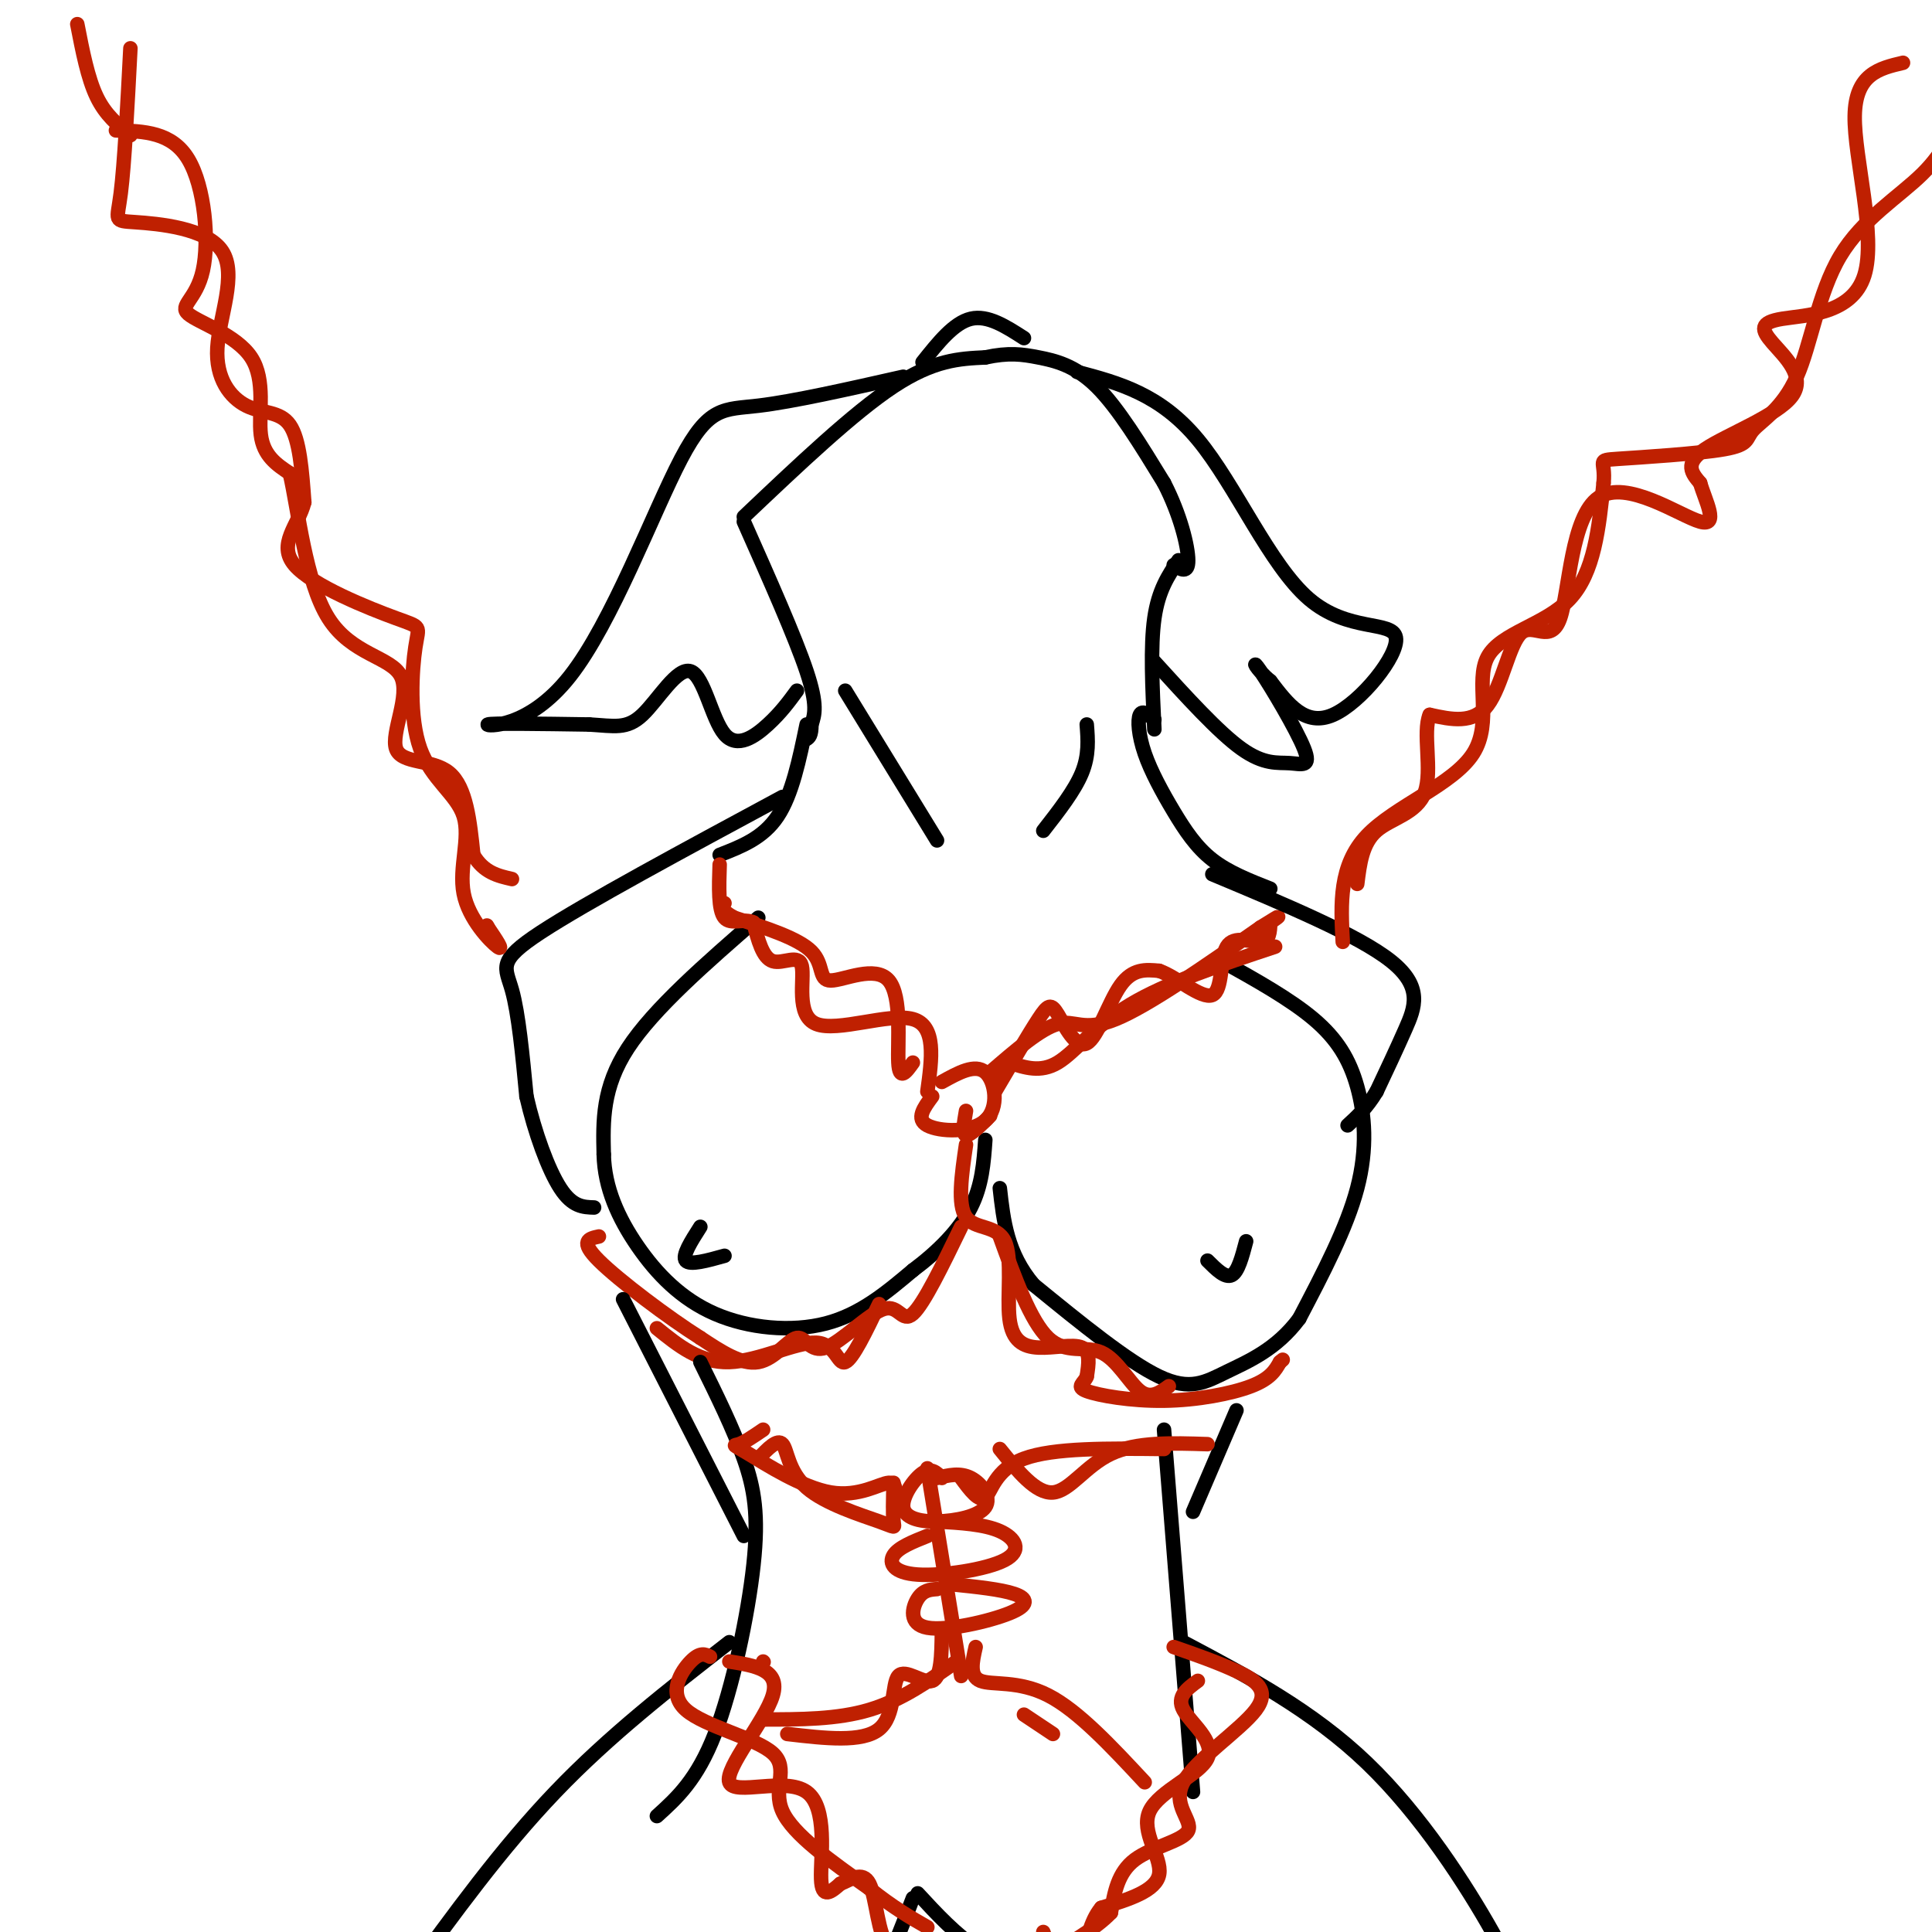 <svg viewBox='0 0 400 400' version='1.1' xmlns='http://www.w3.org/2000/svg' xmlns:xlink='http://www.w3.org/1999/xlink'><g fill='none' stroke='rgb(0,0,0)' stroke-width='3' stroke-linecap='round' stroke-linejoin='round'><path d='M154,107c11.333,-10.750 22.667,-21.500 31,-27c8.333,-5.500 13.667,-5.750 19,-6'/><path d='M204,74c4.881,-1.048 7.583,-0.667 11,0c3.417,0.667 7.548,1.619 12,6c4.452,4.381 9.226,12.190 14,20'/><path d='M241,100c3.422,6.622 4.978,13.178 5,16c0.022,2.822 -1.489,1.911 -3,1'/><path d='M154,108c5.333,12.000 10.667,24.000 13,31c2.333,7.000 1.667,9.000 1,11'/><path d='M168,150c0.000,2.333 -0.500,2.667 -1,3'/><path d='M244,116c-2.083,3.083 -4.167,6.167 -5,12c-0.833,5.833 -0.417,14.417 0,23'/><path d='M191,75c3.250,-4.083 6.500,-8.167 10,-9c3.500,-0.833 7.250,1.583 11,4'/><path d='M175,143c0.000,0.000 19.000,31.000 19,31'/><path d='M225,150c0.250,3.167 0.500,6.333 -1,10c-1.500,3.667 -4.750,7.833 -8,12'/><path d='M167,150c-1.500,7.250 -3.000,14.500 -6,19c-3.000,4.500 -7.500,6.250 -12,8'/><path d='M239,149c-1.244,-1.035 -2.488,-2.070 -3,-1c-0.512,1.070 -0.292,4.246 1,8c1.292,3.754 3.656,8.088 6,12c2.344,3.912 4.670,7.404 8,10c3.330,2.596 7.665,4.298 12,6'/><path d='M157,190c-10.833,9.417 -21.667,18.833 -27,27c-5.333,8.167 -5.167,15.083 -5,22'/><path d='M125,239c0.152,6.925 3.030,13.238 7,19c3.970,5.762 9.030,10.974 16,14c6.970,3.026 15.848,3.864 23,2c7.152,-1.864 12.576,-6.432 18,-11'/><path d='M189,263c5.333,-3.978 9.667,-8.422 12,-13c2.333,-4.578 2.667,-9.289 3,-14'/><path d='M253,199c7.083,3.952 14.167,7.905 19,12c4.833,4.095 7.417,8.333 9,14c1.583,5.667 2.167,12.762 0,21c-2.167,8.238 -7.083,17.619 -12,27'/><path d='M269,273c-4.726,6.381 -10.542,8.833 -15,11c-4.458,2.167 -7.560,4.048 -14,1c-6.440,-3.048 -16.220,-11.024 -26,-19'/><path d='M214,266c-5.500,-6.500 -6.250,-13.250 -7,-20'/></g>
<g fill='none' stroke='rgb(191,32,1)' stroke-width='3' stroke-linecap='round' stroke-linejoin='round'><path d='M193,227c-1.726,2.339 -3.452,4.679 -1,6c2.452,1.321 9.083,1.625 12,-1c2.917,-2.625 2.119,-8.179 0,-10c-2.119,-1.821 -5.560,0.089 -9,2'/><path d='M200,230c-0.417,2.417 -0.833,4.833 0,5c0.833,0.167 2.917,-1.917 5,-4'/><path d='M205,222c5.244,-4.533 10.489,-9.067 14,-10c3.511,-0.933 5.289,1.733 12,-1c6.711,-2.733 18.356,-10.867 30,-19'/><path d='M261,192c5.333,-3.333 3.667,-2.167 2,-1'/><path d='M206,226c3.490,-5.954 6.979,-11.907 9,-15c2.021,-3.093 2.573,-3.324 4,-1c1.427,2.324 3.730,7.203 6,6c2.270,-1.203 4.506,-8.486 7,-12c2.494,-3.514 5.247,-3.257 8,-3'/><path d='M240,201c3.652,1.271 8.783,5.949 11,5c2.217,-0.949 1.520,-7.525 3,-10c1.480,-2.475 5.137,-0.850 7,-1c1.863,-0.150 1.931,-2.075 2,-4'/><path d='M209,220c3.222,1.067 6.444,2.133 10,0c3.556,-2.133 7.444,-7.467 15,-12c7.556,-4.533 18.778,-8.267 30,-12'/><path d='M200,237c-0.906,6.208 -1.811,12.415 0,15c1.811,2.585 6.339,1.546 8,5c1.661,3.454 0.456,11.400 1,16c0.544,4.600 2.839,5.854 6,6c3.161,0.146 7.189,-0.815 9,0c1.811,0.815 1.406,3.408 1,6'/><path d='M225,285c-0.547,1.455 -2.415,2.091 0,3c2.415,0.909 9.112,2.091 16,2c6.888,-0.091 13.968,-1.455 18,-3c4.032,-1.545 5.016,-3.273 6,-5'/><path d='M265,282c1.000,-0.833 0.500,-0.417 0,0'/><path d='M207,256c3.185,8.780 6.369,17.560 10,21c3.631,3.440 7.708,1.542 11,3c3.292,1.458 5.798,6.274 8,8c2.202,1.726 4.101,0.363 6,-1'/><path d='M192,226c0.947,-6.821 1.895,-13.643 -3,-15c-4.895,-1.357 -15.632,2.750 -20,1c-4.368,-1.750 -2.368,-9.356 -3,-12c-0.632,-2.644 -3.895,-0.327 -6,-1c-2.105,-0.673 -3.053,-4.337 -4,-8'/><path d='M156,191c-1.911,-0.978 -4.689,0.578 -6,-1c-1.311,-1.578 -1.156,-6.289 -1,-11'/><path d='M189,220c-1.399,1.962 -2.797,3.923 -3,0c-0.203,-3.923 0.791,-13.732 -2,-17c-2.791,-3.268 -9.367,0.005 -12,0c-2.633,-0.005 -1.324,-3.287 -4,-6c-2.676,-2.713 -9.338,-4.856 -16,-7'/><path d='M152,190c-3.000,-1.667 -2.500,-2.333 -2,-3'/><path d='M199,254c-3.874,7.993 -7.749,15.985 -10,18c-2.251,2.015 -2.879,-1.949 -6,-1c-3.121,0.949 -8.733,6.811 -12,8c-3.267,1.189 -4.187,-2.295 -6,-2c-1.813,0.295 -4.518,4.370 -8,5c-3.482,0.630 -7.741,-2.185 -12,-5'/><path d='M145,277c-6.533,-4.111 -16.867,-11.889 -21,-16c-4.133,-4.111 -2.067,-4.556 0,-5'/><path d='M182,270c-2.726,5.685 -5.452,11.369 -7,12c-1.548,0.631 -1.917,-3.792 -6,-4c-4.083,-0.208 -11.881,3.798 -18,4c-6.119,0.202 -10.560,-3.399 -15,-7'/></g>
<g fill='none' stroke='rgb(0,0,0)' stroke-width='3' stroke-linecap='round' stroke-linejoin='round'><path d='M162,165c-20.378,10.978 -40.756,21.956 -50,28c-9.244,6.044 -7.356,7.156 -6,12c1.356,4.844 2.178,13.422 3,22'/><path d='M109,227c1.711,7.467 4.489,15.133 7,19c2.511,3.867 4.756,3.933 7,4'/><path d='M251,181c15.156,6.333 30.311,12.667 37,18c6.689,5.333 4.911,9.667 3,14c-1.911,4.333 -3.956,8.667 -6,13'/><path d='M285,226c-2.000,3.333 -4.000,5.167 -6,7'/><path d='M145,254c-1.917,3.000 -3.833,6.000 -3,7c0.833,1.000 4.417,0.000 8,-1'/><path d='M250,261c1.833,1.833 3.667,3.667 5,3c1.333,-0.667 2.167,-3.833 3,-7'/><path d='M145,282c3.411,6.905 6.821,13.810 9,20c2.179,6.190 3.125,11.667 2,22c-1.125,10.333 -4.321,25.524 -8,35c-3.679,9.476 -7.839,13.238 -12,17'/><path d='M151,340c-12.417,9.667 -24.833,19.333 -36,31c-11.167,11.667 -21.083,25.333 -31,39'/><path d='M241,296c0.000,0.000 6.000,75.000 6,75'/><path d='M245,340c13.333,7.067 26.667,14.133 38,25c11.333,10.867 20.667,25.533 26,35c5.333,9.467 6.667,13.733 8,18'/><path d='M189,393c-3.750,9.750 -7.500,19.500 -13,26c-5.500,6.500 -12.750,9.750 -20,13'/><path d='M190,392c3.917,4.250 7.833,8.500 13,12c5.167,3.500 11.583,6.250 18,9'/><path d='M129,269c0.000,0.000 25.000,49.000 25,49'/><path d='M256,292c0.000,0.000 -9.000,21.000 -9,21'/><path d='M187,78c-11.396,2.574 -22.791,5.148 -30,6c-7.209,0.852 -10.231,-0.019 -16,11c-5.769,11.019 -14.284,33.928 -23,45c-8.716,11.072 -17.633,10.306 -17,10c0.633,-0.306 10.817,-0.153 21,0'/><path d='M122,150c5.214,0.307 7.748,1.074 11,-2c3.252,-3.074 7.222,-9.989 10,-9c2.778,0.989 4.363,9.882 7,13c2.637,3.118 6.325,0.462 9,-2c2.675,-2.462 4.338,-4.731 6,-7'/><path d='M223,77c8.590,2.284 17.180,4.568 25,14c7.820,9.432 14.869,26.013 23,33c8.131,6.987 17.343,4.381 18,8c0.657,3.619 -7.241,13.463 -13,16c-5.759,2.537 -9.380,-2.231 -13,-7'/><path d='M263,141c-3.032,-2.461 -4.111,-5.112 -2,-2c2.111,3.112 7.411,11.989 9,16c1.589,4.011 -0.534,3.157 -3,3c-2.466,-0.157 -5.276,0.384 -10,-3c-4.724,-3.384 -11.362,-10.692 -18,-18'/></g>
<g fill='none' stroke='rgb(191,32,1)' stroke-width='3' stroke-linecap='round' stroke-linejoin='round'><path d='M16,5c1.083,5.583 2.167,11.167 4,15c1.833,3.833 4.417,5.917 7,8'/><path d='M27,10c-0.622,12.045 -1.245,24.090 -2,30c-0.755,5.910 -1.643,5.684 3,6c4.643,0.316 14.816,1.173 18,6c3.184,4.827 -0.621,13.624 -1,20c-0.379,6.376 2.667,10.332 6,12c3.333,1.668 6.952,1.048 9,4c2.048,2.952 2.524,9.476 3,16'/><path d='M63,104c-1.192,4.770 -5.671,8.697 -2,13c3.671,4.303 15.490,8.984 21,11c5.510,2.016 4.709,1.368 4,6c-0.709,4.632 -1.325,14.545 1,21c2.325,6.455 7.592,9.452 9,14c1.408,4.548 -1.044,10.648 0,16c1.044,5.352 5.584,9.958 7,11c1.416,1.042 -0.292,-1.479 -2,-4'/><path d='M101,192c-0.333,-0.667 -0.167,-0.333 0,0'/><path d='M24,27c5.805,0.162 11.610,0.324 15,6c3.390,5.676 4.364,16.866 3,23c-1.364,6.134 -5.067,7.211 -3,9c2.067,1.789 9.903,4.289 13,9c3.097,4.711 1.456,11.632 2,16c0.544,4.368 3.272,6.184 6,8'/><path d='M60,98c1.771,7.541 3.198,22.394 8,30c4.802,7.606 12.978,7.967 15,12c2.022,4.033 -2.109,11.740 -1,15c1.109,3.260 7.460,2.074 11,5c3.540,2.926 4.270,9.963 5,17'/><path d='M98,177c2.167,3.667 5.083,4.333 8,5'/><path d='M278,195c-0.411,-7.922 -0.823,-15.844 5,-22c5.823,-6.156 17.880,-10.547 22,-17c4.120,-6.453 0.301,-14.968 3,-20c2.699,-5.032 11.914,-6.581 17,-12c5.086,-5.419 6.043,-14.710 7,-24'/><path d='M332,100c0.491,-4.766 -1.780,-4.680 3,-5c4.780,-0.320 16.612,-1.044 22,-2c5.388,-0.956 4.332,-2.144 6,-4c1.668,-1.856 6.060,-4.381 9,-11c2.940,-6.619 4.427,-17.331 9,-25c4.573,-7.669 12.231,-12.296 17,-17c4.769,-4.704 6.648,-9.487 7,-12c0.352,-2.513 -0.824,-2.757 -2,-3'/><path d='M394,13c-4.934,1.163 -9.867,2.326 -10,11c-0.133,8.674 4.536,24.860 2,33c-2.536,8.140 -12.276,8.234 -17,9c-4.724,0.766 -4.431,2.205 -2,5c2.431,2.795 7.001,6.945 4,11c-3.001,4.055 -13.572,8.016 -18,11c-4.428,2.984 -2.714,4.992 -1,7'/><path d='M352,100c1.019,3.608 4.067,9.130 0,8c-4.067,-1.130 -15.250,-8.910 -21,-5c-5.750,3.910 -6.067,19.512 -8,25c-1.933,5.488 -5.482,0.862 -8,3c-2.518,2.138 -4.005,11.039 -7,15c-2.995,3.961 -7.497,2.980 -12,2'/><path d='M296,148c-1.536,3.583 0.625,11.542 -1,16c-1.625,4.458 -7.036,5.417 -10,8c-2.964,2.583 -3.482,6.792 -4,11'/><path d='M158,344c0.000,0.000 0.100,0.100 0.1,0.1'/><path d='M147,343c-1.019,-0.507 -2.038,-1.014 -4,1c-1.962,2.014 -4.866,6.550 -1,10c3.866,3.450 14.502,5.813 18,9c3.498,3.187 -0.144,7.196 2,12c2.144,4.804 10.072,10.402 18,16'/><path d='M180,391c5.000,4.000 8.500,6.000 12,8'/><path d='M151,344c5.290,0.839 10.581,1.678 9,7c-1.581,5.322 -10.032,15.128 -9,18c1.032,2.872 11.547,-1.188 16,2c4.453,3.188 2.844,13.625 3,18c0.156,4.375 2.078,2.687 4,1'/><path d='M174,390c1.869,-0.671 4.542,-2.850 6,0c1.458,2.850 1.700,10.729 4,13c2.300,2.271 6.657,-1.065 10,-1c3.343,0.065 5.671,3.533 8,7'/><path d='M243,341c4.557,1.589 9.114,3.179 13,5c3.886,1.821 7.102,3.875 4,8c-3.102,4.125 -12.522,10.322 -15,15c-2.478,4.678 1.987,7.836 1,10c-0.987,2.164 -7.425,3.332 -11,6c-3.575,2.668 -4.288,6.834 -5,11'/><path d='M230,396c-3.333,3.500 -9.167,6.750 -15,10'/><path d='M248,348c-2.233,1.644 -4.466,3.289 -3,6c1.466,2.711 6.630,6.490 5,10c-1.630,3.510 -10.054,6.753 -12,11c-1.946,4.247 2.587,9.499 2,13c-0.587,3.501 -6.293,5.250 -12,7'/><path d='M228,395c-2.500,3.000 -2.750,7.000 -4,9c-1.250,2.000 -3.500,2.000 -5,1c-1.500,-1.000 -2.250,-3.000 -3,-5'/><path d='M195,306c-1.110,-1.113 -2.220,-2.226 -4,-1c-1.780,1.226 -4.231,4.790 -4,7c0.231,2.210 3.144,3.067 7,3c3.856,-0.067 8.653,-1.056 10,-3c1.347,-1.944 -0.758,-4.841 -3,-6c-2.242,-1.159 -4.621,-0.579 -7,0'/><path d='M192,318c-2.992,1.191 -5.984,2.383 -7,4c-1.016,1.617 -0.056,3.660 5,4c5.056,0.340 14.207,-1.024 18,-3c3.793,-1.976 2.226,-4.565 -1,-6c-3.226,-1.435 -8.113,-1.718 -13,-2'/><path d='M194,329c-1.431,0.104 -2.861,0.207 -4,2c-1.139,1.793 -1.986,5.274 2,6c3.986,0.726 12.804,-1.305 17,-3c4.196,-1.695 3.770,-3.056 1,-4c-2.770,-0.944 -7.885,-1.472 -13,-2'/><path d='M192,304c0.000,0.000 7.000,43.000 7,43'/><path d='M198,344c-5.667,4.000 -11.333,8.000 -18,10c-6.667,2.000 -14.333,2.000 -22,2'/><path d='M202,341c-0.689,3.022 -1.378,6.044 1,7c2.378,0.956 7.822,-0.156 14,3c6.178,3.156 13.089,10.578 20,18'/><path d='M195,338c-0.060,4.661 -0.119,9.321 -2,10c-1.881,0.679 -5.583,-2.625 -7,-1c-1.417,1.625 -0.548,8.179 -4,11c-3.452,2.821 -11.226,1.911 -19,1'/><path d='M212,355c0.000,0.000 6.000,4.000 6,4'/><path d='M185,312c0.445,-2.571 0.890,-5.142 -1,-5c-1.890,0.142 -6.115,2.997 -12,2c-5.885,-0.997 -13.431,-5.845 -17,-8c-3.569,-2.155 -3.163,-1.616 -2,-2c1.163,-0.384 3.081,-1.692 5,-3'/><path d='M185,307c-0.083,3.246 -0.166,6.491 0,8c0.166,1.509 0.581,1.281 -3,0c-3.581,-1.281 -11.156,-3.614 -15,-7c-3.844,-3.386 -3.955,-7.825 -5,-9c-1.045,-1.175 -3.022,0.912 -5,3'/><path d='M199,306c1.867,2.533 3.733,5.067 5,4c1.267,-1.067 1.933,-5.733 8,-8c6.067,-2.267 17.533,-2.133 29,-2'/><path d='M207,300c3.756,4.644 7.511,9.289 11,9c3.489,-0.289 6.711,-5.511 12,-8c5.289,-2.489 12.644,-2.244 20,-2'/></g>
</svg>